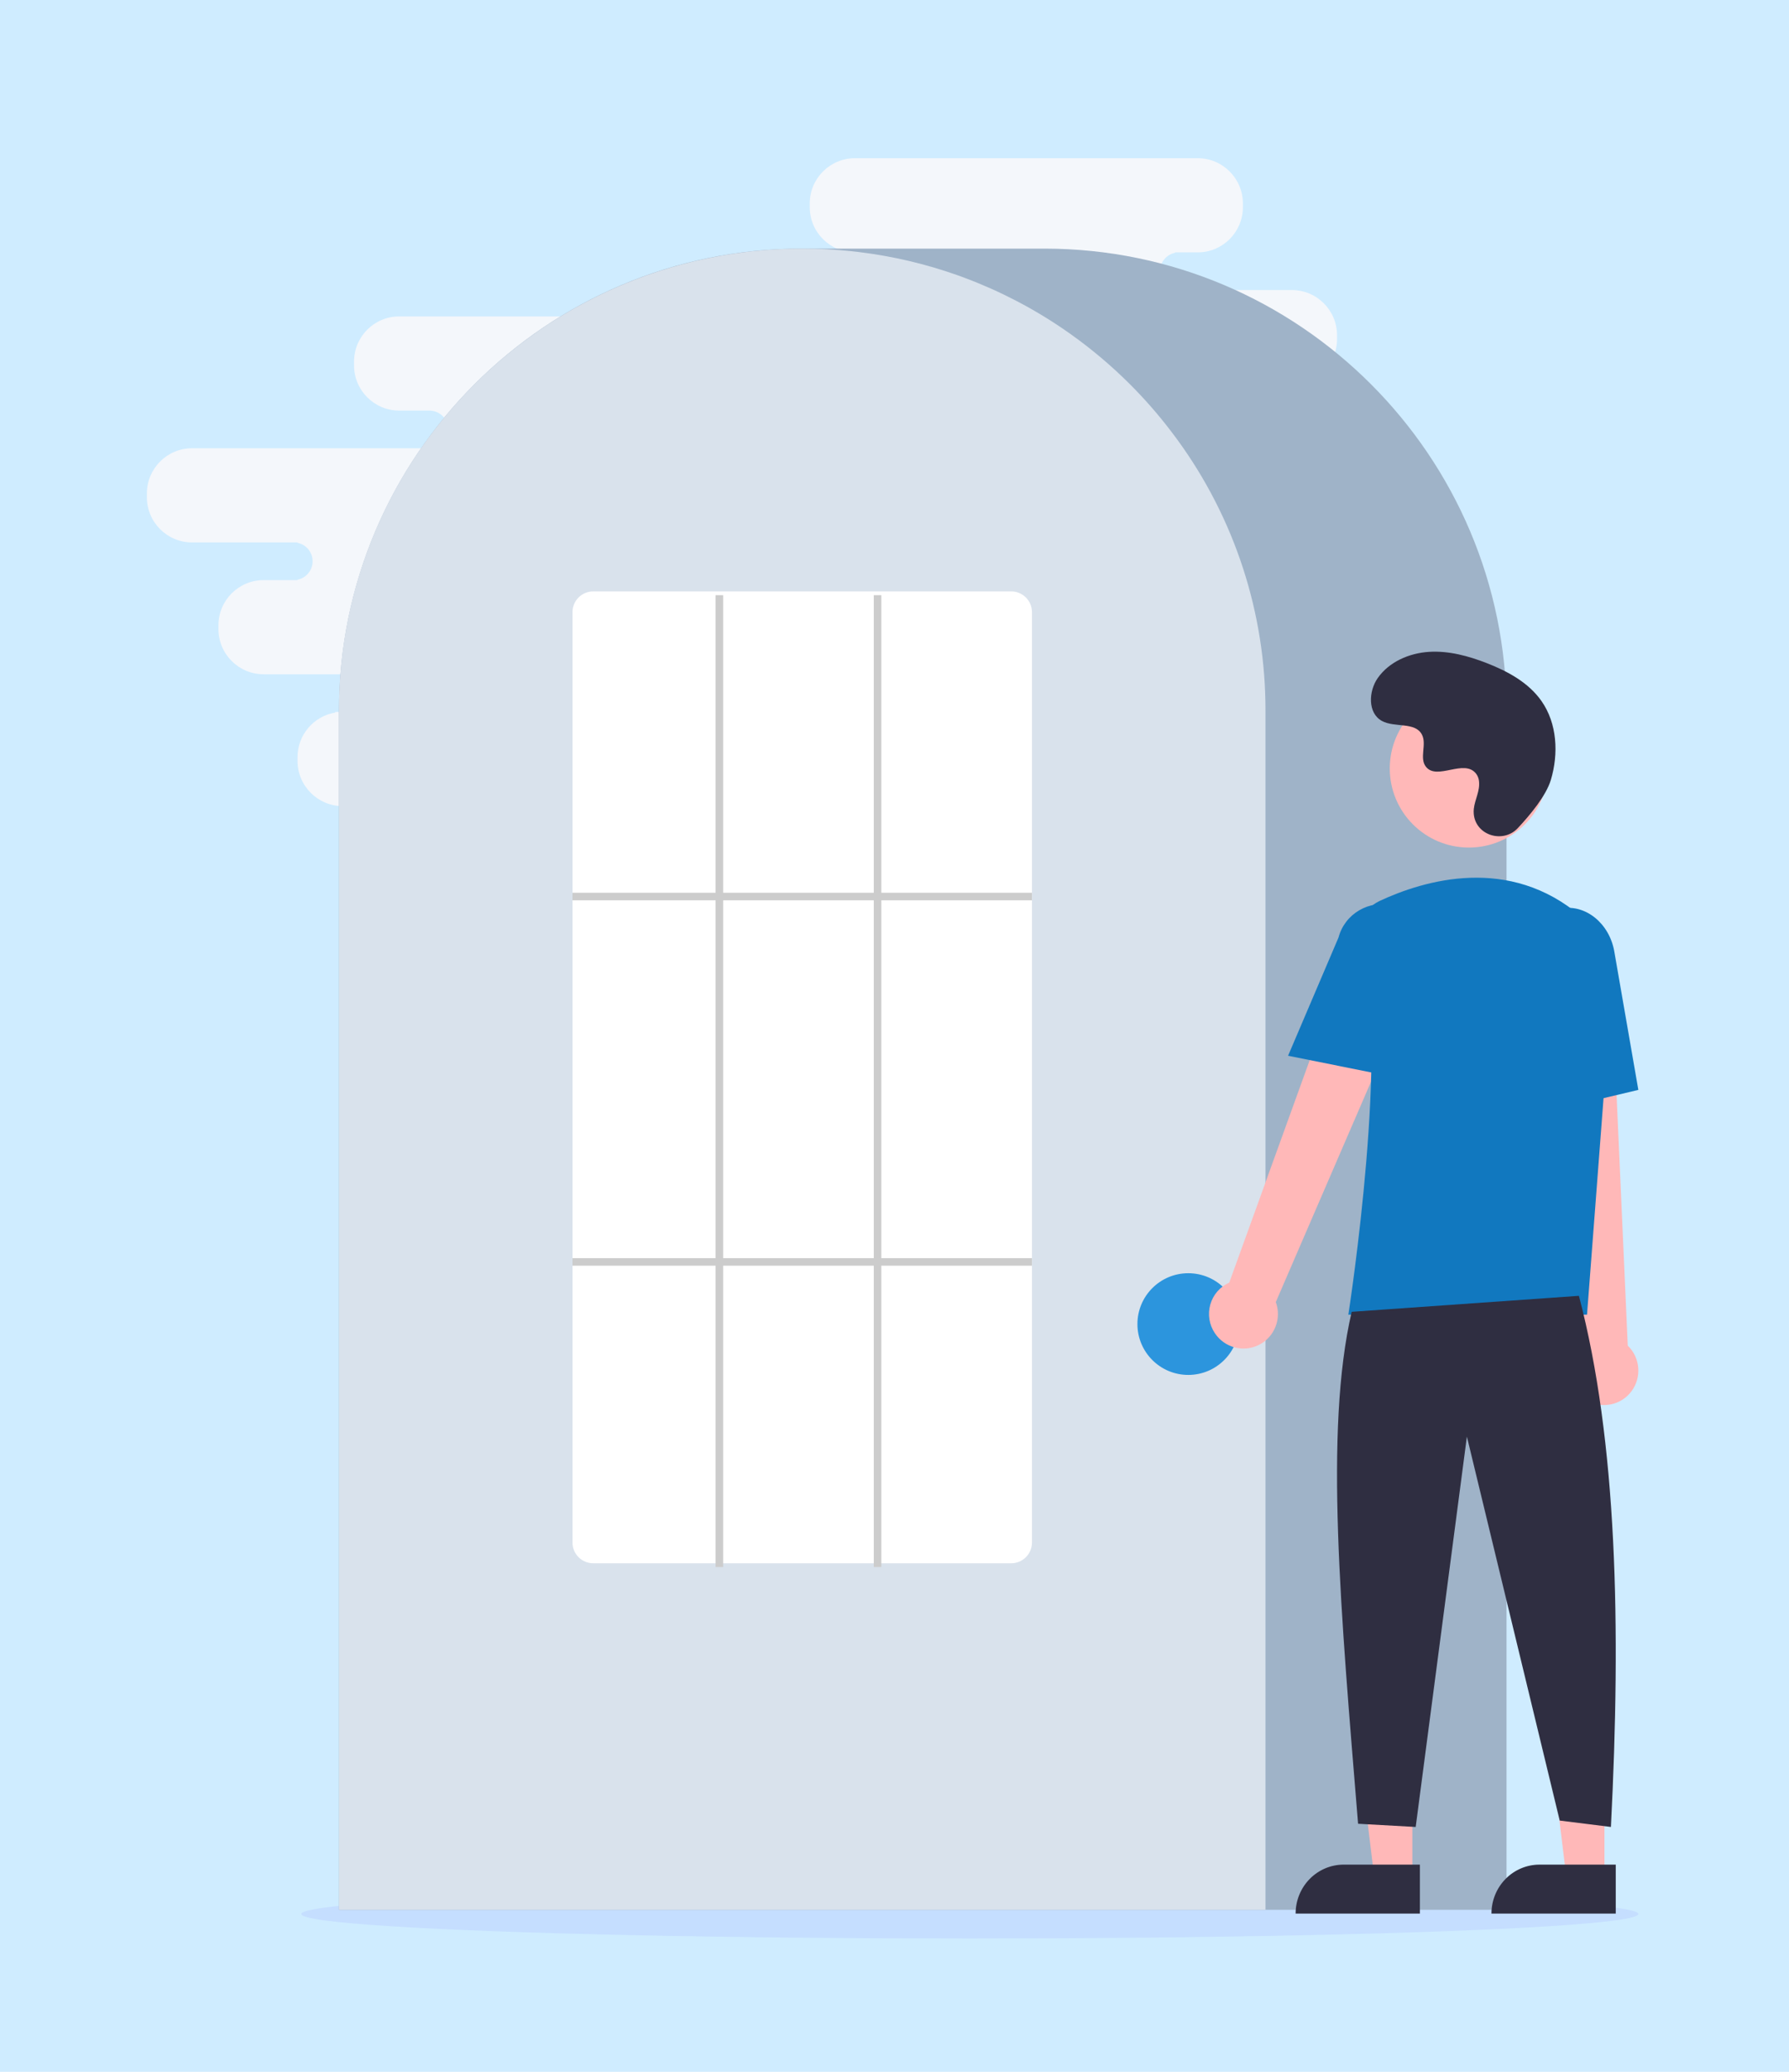 <?xml version="1.0" encoding="UTF-8"?>
<svg width="475px" height="550px" viewBox="0 0 475 550" version="1.1" xmlns="http://www.w3.org/2000/svg" xmlns:xlink="http://www.w3.org/1999/xlink">
    <title>Group 2</title>
    <g id="Page-1" stroke="none" stroke-width="1" fill="none" fill-rule="evenodd">
        <g id="Group-2">
            <rect id="Rectangle" fill="#CFECFF" x="0" y="0" width="475" height="550"></rect>
            <ellipse id="Oval" fill="#6C63FF" fill-rule="nonzero" opacity="0.1" cx="257.5" cy="508.108" rx="177.5" ry="6.5"></ellipse>
            <g id="vlrhuouvlqvgizaesixv" transform="translate(39, 42)" fill-rule="nonzero">
                <g id="Group" fill="#F4F7FB">
                    <path d="M166,102 C163.311,102 161.118,104.122 161.005,106.783 L161,107 C161,109.689 163.122,111.882 165.783,111.995 L166,112 L172,112 C178.627,112 184,117.373 184,124 L184,125 C184,131.627 178.627,137 172,137 L130,137 C127.311,137 125.118,139.122 125.005,141.783 L125,142 C125,144.689 127.122,146.882 129.783,146.995 L130,147 L142,147 C148.627,147 154,152.373 154,159 L154,160 C154,166.627 148.627,172 142,172 L52,172 C45.373,172 40,166.627 40,160 L40,159 C40,153.054 44.325,148.118 50,147.166 L50,147 L53,147 C55.689,147 57.882,144.878 57.995,142.217 L58,142 C58,139.311 55.878,137.118 53.217,137.005 L53,137 L31,137 C24.373,137 19,131.627 19,125 L19,124 C19,117.373 24.373,112 31,112 L40,112 L40,111.9 C42.283,111.436 44,109.419 44,107 C44,104.581 42.283,102.564 40,102.1 L40,102 L12,102 C5.373,102 0,96.627 0,90 L0,89 C0,82.373 5.373,77 12,77 L75,77 C77.761,77 80,74.761 80,72 C80,69.311 77.878,67.118 75.217,67.005 L75,67 L67,67 C60.373,67 55,61.627 55,55 L55,54 C55,47.373 60.373,42 67,42 L158,42 C164.627,42 170,47.373 170,54 L170,55 C170,61.627 164.627,67 158,67 L151.999,67 L151.999,67.1 C149.718,67.563 148,69.581 148,72 C148,74.419 149.718,76.437 152,76.9 L151.999,77 L183,77 C189.627,77 195,82.373 195,89 L195,90 C195,96.627 189.627,102 183,102 L166,102 Z" id="Path"></path>
                    <path d="M287,60 C284.311,60 282.118,62.122 282.005,64.783 L282,65 C282,67.689 284.122,69.882 286.783,69.995 L287,70 L293,70 C299.627,70 305,75.373 305,82 L305,83 C305,89.627 299.627,95 293,95 L251,95 C248.311,95 246.118,97.122 246.005,99.783 L246,100 C246,102.689 248.122,104.882 250.783,104.995 L251,105 L263,105 C269.627,105 275,110.373 275,117 L275,118 C275,124.627 269.627,130 263,130 L173,130 C166.373,130 161,124.627 161,118 L161,117 C161,111.054 165.325,106.118 171,105.166 L171,105 L174,105 C176.689,105 178.882,102.878 178.995,100.217 L179,100 C179,97.311 176.878,95.118 174.217,95.005 L174,95 L152,95 C145.373,95 140,89.627 140,83 L140,82 C140,75.373 145.373,70 152,70 L161,70 L161,69.9 C163.283,69.436 165,67.419 165,65 C165,62.581 163.283,60.564 161,60.1 L161,60 L133,60 C126.373,60 121,54.627 121,48 L121,47 C121,40.373 126.373,35 133,35 L196,35 C198.761,35 201,32.761 201,30 C201,27.311 198.878,25.118 196.217,25.005 L196,25 L188,25 C181.373,25 176,19.627 176,13 L176,12 C176,5.373 181.373,0 188,0 L279,0 C285.627,0 291,5.373 291,12 L291,13 C291,19.627 285.627,25 279,25 L272.999,25 L272.999,25.1 C270.718,25.563 269,27.581 269,30 C269,32.419 270.718,34.437 273,34.9 L272.999,35 L304,35 C310.627,35 316,40.373 316,47 L316,48 C316,54.627 310.627,60 304,60 L287,60 Z" id="Path"></path>
                </g>
                <g id="Group" transform="translate(51, 24)">
                    <path d="M310,441 L0,441 L0,122.783 C0,55.08 55.055,0 122.726,0 L187.274,0 C254.945,0 310,55.08 310,122.783 L310,441 Z" id="Path" fill="#9FB3C8"></path>
                    <path d="M246.001,441 L0,441 L0,122.78 C-0.067,96.838 8.162,71.552 23.49,50.602 C24.055,49.833 24.619,49.075 25.2,48.324 C32.614,38.617 41.437,30.068 51.378,22.959 C51.94,22.552 52.503,22.151 53.076,21.75 C61.394,16.004 70.392,11.306 79.865,7.764 C80.428,7.552 81,7.338 81.573,7.134 C90.141,4.082 99.022,1.991 108.053,0.9 C108.613,0.824 109.187,0.764 109.763,0.705 C118.563,-0.235 127.439,-0.235 136.239,0.705 C136.813,0.765 137.387,0.824 137.954,0.901 C146.983,1.991 155.861,4.082 164.427,7.134 C165,7.338 165.573,7.552 166.137,7.764 C175.493,11.262 184.385,15.889 192.615,21.544 C193.186,21.936 193.759,22.337 194.323,22.737 C199.895,26.707 205.129,31.131 209.971,35.962 C213.854,39.838 217.472,43.968 220.801,48.326 C221.381,49.075 221.945,49.833 222.509,50.601 C237.838,71.551 246.067,96.838 246.001,122.781 L246.001,441 L246.001,441 Z" id="Path" fill="#D9E2EC"></path>
                    <circle id="Oval" fill="#2C95DD" cx="225.5" cy="285.5" r="13.5"></circle>
                    <polygon id="Path" fill="#FFB8B8" points="284.998 432 274.835 432 270 392 285 392.001"></polygon>
                    <path d="M266.75,429 L287,429 L287,442 L254,442 C254,438.552 255.343,435.246 257.734,432.808 C260.125,430.37 263.368,429 266.75,429 Z" id="Path" fill="#2F2E41"></path>
                    <polygon id="Path" fill="#FFB8B8" points="335.998 432 325.835 432 321 392 336 392.001"></polygon>
                    <path d="M318.75,429 L339,429 L339,442 L306,442 C306,438.552 307.343,435.246 309.734,432.808 C312.125,430.37 315.368,429 318.75,429 Z" id="Path" fill="#2F2E41"></path>
                    <path d="M232.569,287.931 C231.059,285.699 230.611,282.91 231.347,280.315 C232.084,277.719 233.929,275.585 236.385,274.485 L271.648,177 L289,186.498 L248.737,279.658 C250.341,284.016 248.441,288.888 244.317,290.998 C240.191,293.108 235.144,291.791 232.569,287.931 Z M331.319,305.757 C328.994,304.417 327.379,302.109 326.909,299.455 C326.439,296.802 327.16,294.075 328.881,292.009 L318,189 L337.668,189.904 L342.19,291.227 C345.523,294.434 345.944,299.642 343.17,303.349 C340.397,307.056 335.305,308.09 331.319,305.757 L331.319,305.757 Z" id="Shape" fill="#FFB8B8"></path>
                    <circle id="Oval" fill="#FFB8B8" cx="300" cy="138" r="21"></circle>
                    <path d="M331.374,283 L268,283 L268.076,282.512 C268.19,281.782 279.371,209.255 271.125,185.528 C269.411,180.699 271.652,175.368 276.319,173.168 C288.106,167.672 310.732,160.904 329.829,177.329 C335.526,182.31 338.525,189.655 337.924,197.157 L331.374,283 Z" id="Path" fill="#1178BF"></path>
                    <path d="M280.571,220 L252,214.267 L265.392,182.875 C267.062,176.545 273.595,172.745 279.999,174.38 C286.404,176.015 290.261,182.469 288.624,188.807 L280.57,220 L280.571,220 Z M316.931,230 L315.233,190.68 C313.945,183.288 318.135,176.3 324.58,175.158 C331.026,174.02 337.32,179.147 338.615,186.593 L345,223.333 L316.931,230 Z" id="Shape" fill="#1178BF"></path>
                    <path d="M329.22,278 C339.344,316.543 340.449,365.547 337.717,419 L324.121,417.301 L299.477,315.373 L285.881,419 L270.585,418.15 C266.015,362.065 261.566,313.917 268.885,282.247 L329.22,278 Z M312.985,153.85 C309.074,158.019 301.81,155.781 301.301,150.087 C301.261,149.645 301.264,149.2 301.309,148.759 C301.572,146.236 303.029,143.946 302.68,141.283 C302.601,140.62 302.354,139.989 301.963,139.448 C298.846,135.273 291.53,141.316 288.589,137.536 C286.785,135.218 288.905,131.569 287.521,128.979 C285.694,125.559 280.284,127.246 276.891,125.374 C273.115,123.29 273.341,117.496 275.826,113.971 C278.856,109.672 284.171,107.379 289.418,107.048 C294.666,106.718 299.878,108.137 304.776,110.047 C310.343,112.217 315.863,115.217 319.288,120.113 C323.454,126.068 323.855,134.073 321.771,141.037 C320.504,145.273 316.179,150.447 312.985,153.851 L312.985,153.85 Z" id="Shape" fill="#2F2E41"></path>
                    <path d="M178.455,349 L67.545,349 C64.505,349.016 62.024,346.573 62,343.537 L62,96.463 C62.024,93.427 64.504,90.983 67.545,91 L178.455,91 C181.495,90.984 183.976,93.427 184,96.463 L184,343.537 C183.976,346.573 181.496,349.017 178.455,349 L178.455,349 Z" id="Path" fill="#FFFFFF"></path>
                    <path d="M62,171 L184,171 L184,173 L62,173 L62,171 Z M62,268 L184,268 L184,270 L62,270 L62,268 Z" id="Shape" fill="#CCCCCC"></path>
                    <path d="M100,92 L102,92 L102,350 L100,350 L100,92 Z M142,92 L144,92 L144,350 L142,350 L142,92 Z" id="Shape" fill="#CCCCCC"></path>
                </g>
            </g>
        </g>
    </g>
</svg>